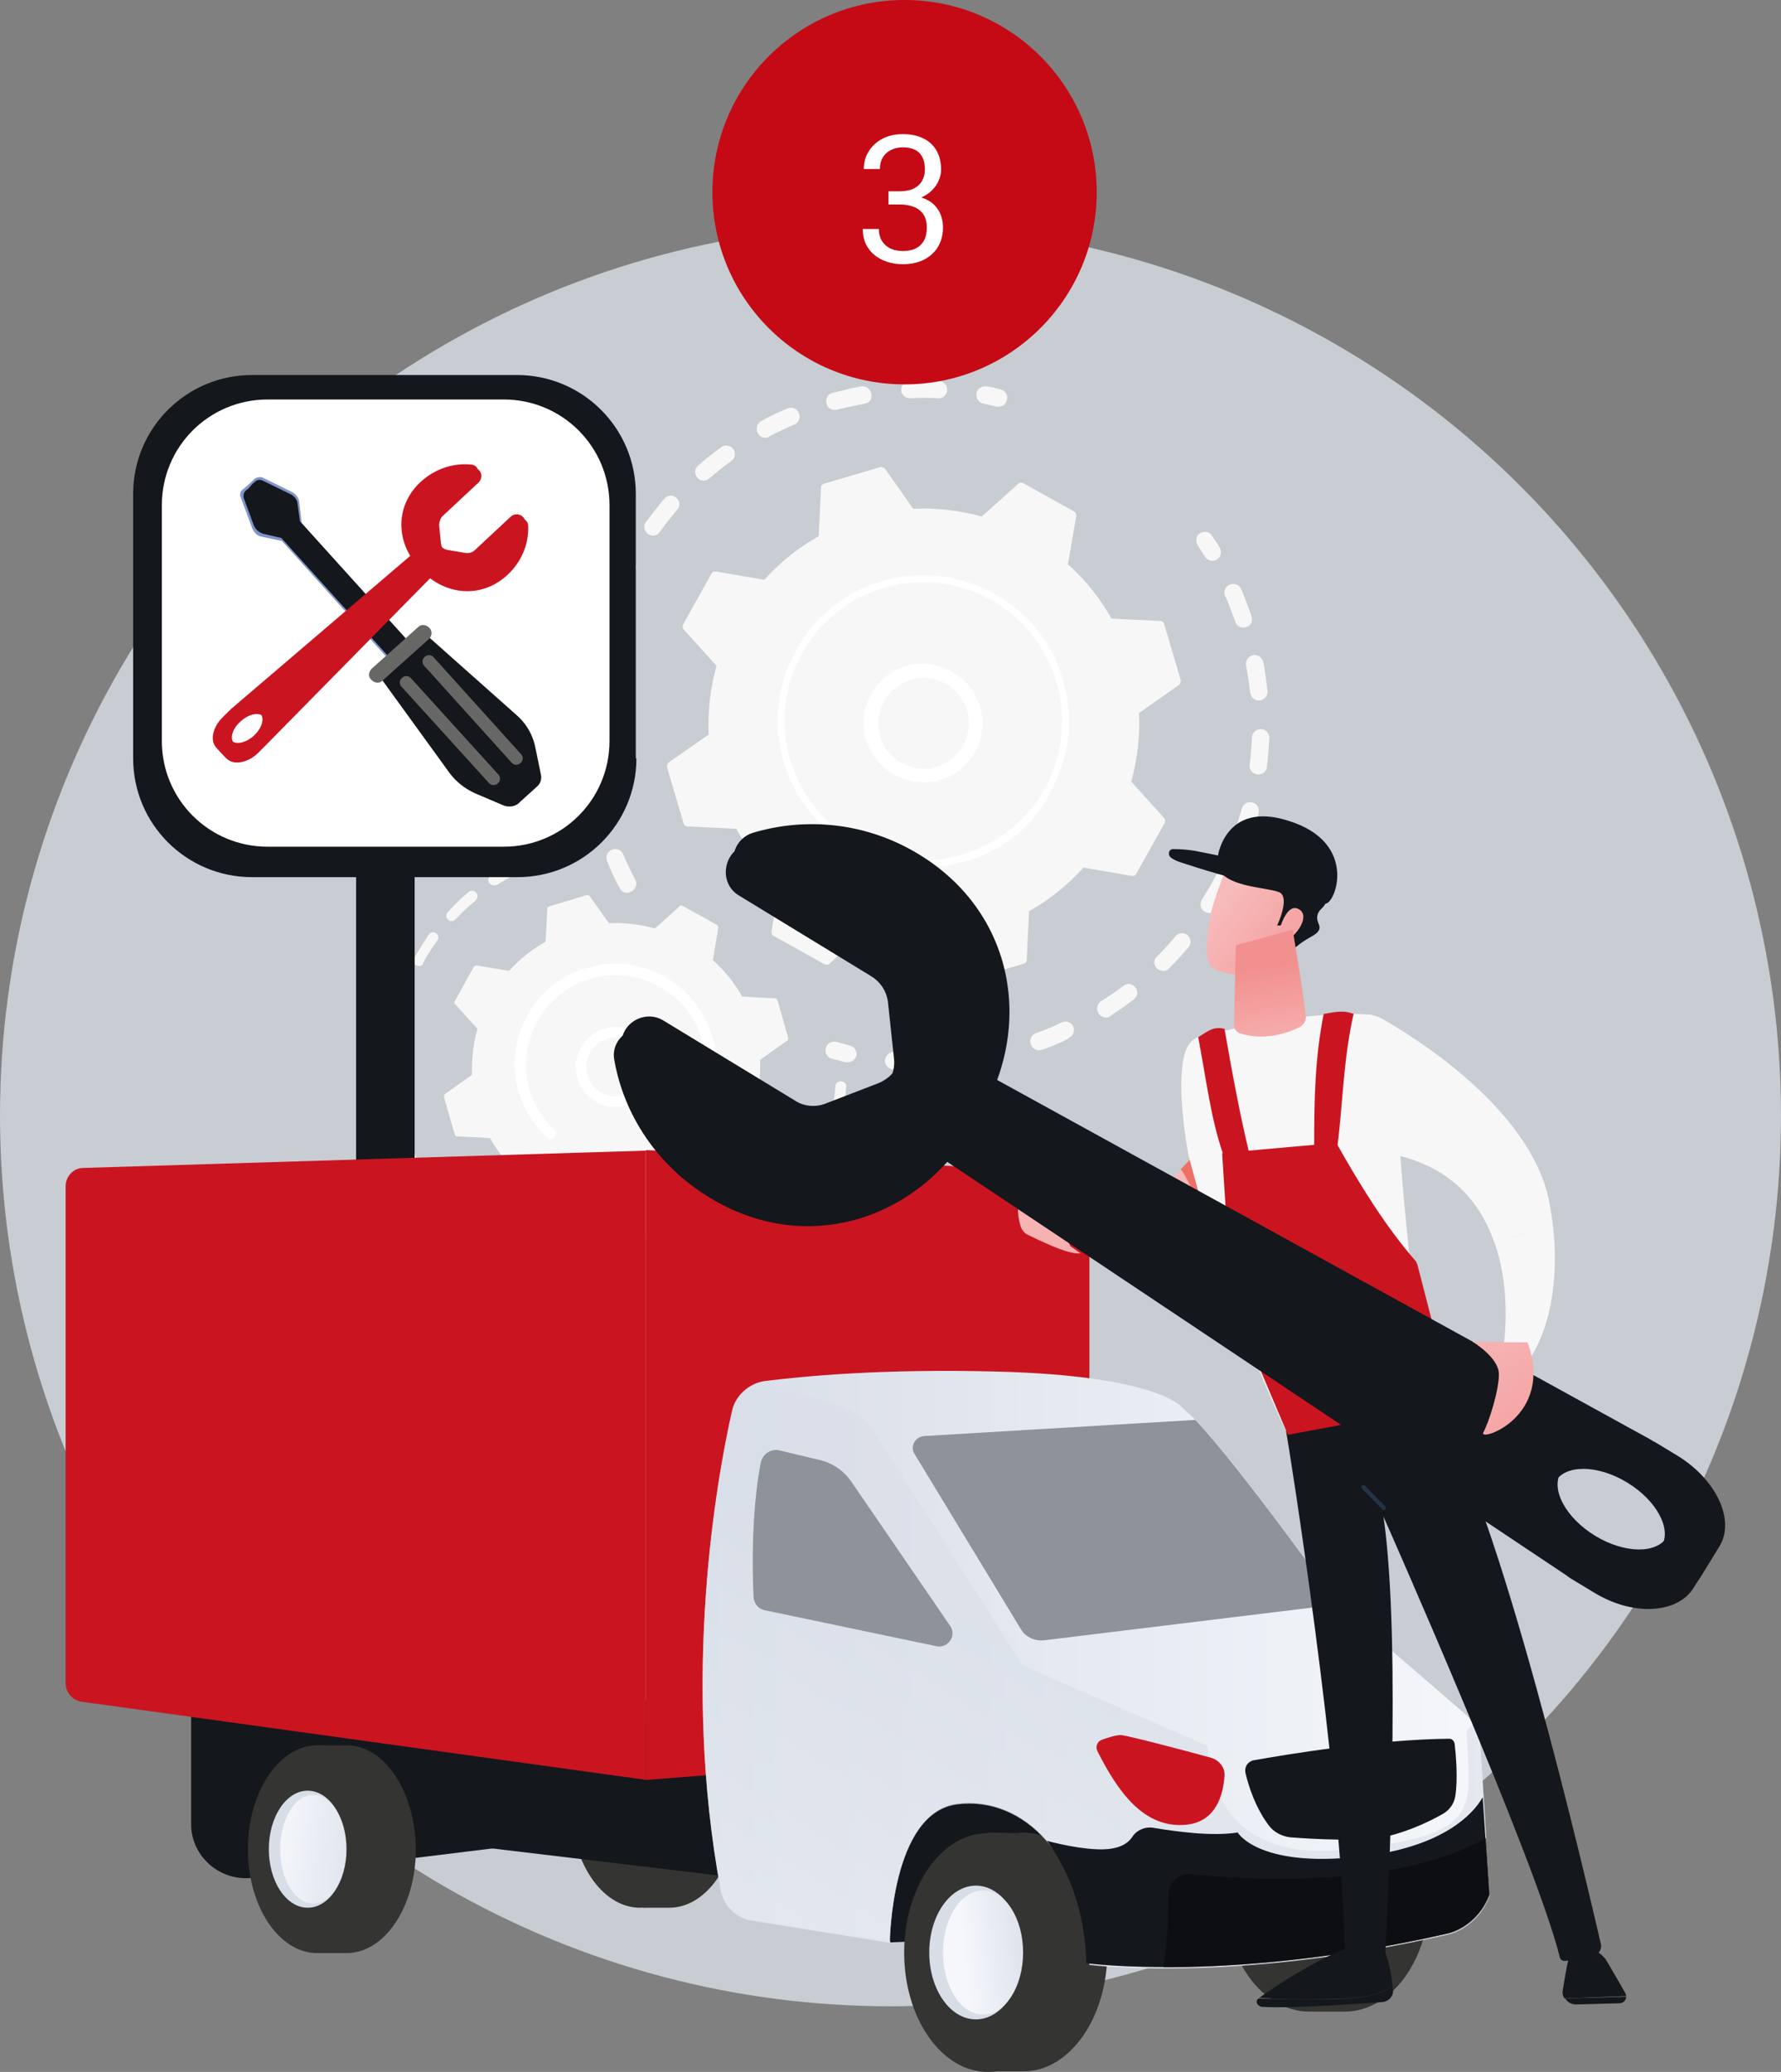 <svg width="190" height="221" viewBox="0 0 190 221" fill="none" xmlns="http://www.w3.org/2000/svg">
<rect x="0" y="0" width="190" height="221" fill="#808080" stroke="none"/>
<circle cx="95" cy="119" r="95" fill="#C7CDD2"/>
<g clip-path="url(#clip0_318_4)">
<path d="M67.254 95.153C66.808 95.344 66.297 95.153 66.106 94.708C65.596 93.816 65.15 92.861 64.767 91.842C64.576 91.396 64.767 90.823 65.277 90.632C65.724 90.441 66.297 90.632 66.489 91.141C66.871 92.033 67.318 92.988 67.764 93.816C68.019 94.262 67.828 94.835 67.381 95.09C67.318 95.09 67.254 95.09 67.254 95.153ZM64.257 87.638C64.193 87.638 64.193 87.638 64.13 87.702C63.62 87.829 63.109 87.575 62.982 87.065C62.727 86.046 62.472 85.027 62.281 84.008C62.217 83.499 62.536 83.053 63.046 82.925C63.556 82.862 64.002 83.18 64.13 83.69C64.321 84.645 64.512 85.664 64.767 86.619C64.959 87.001 64.704 87.511 64.257 87.638ZM63.046 79.741C62.982 79.805 62.854 79.805 62.727 79.805C62.217 79.805 61.77 79.423 61.77 78.913C61.707 77.894 61.707 76.811 61.77 75.792C61.77 75.283 62.217 74.901 62.727 74.901C63.237 74.901 63.62 75.347 63.62 75.856C63.556 76.875 63.556 77.83 63.62 78.849C63.62 79.231 63.428 79.614 63.046 79.741ZM63.62 71.716C63.492 71.78 63.301 71.78 63.109 71.78C62.599 71.716 62.281 71.207 62.344 70.697C62.536 69.678 62.791 68.659 63.046 67.64C63.173 67.131 63.683 66.876 64.193 67.004C64.704 67.131 64.959 67.64 64.831 68.15C64.576 69.105 64.321 70.061 64.13 71.079C64.13 71.398 63.938 71.653 63.62 71.716ZM65.979 64.074C65.787 64.138 65.532 64.138 65.277 64.074C64.831 63.883 64.576 63.31 64.767 62.864C65.15 61.908 65.66 60.953 66.106 60.062C66.361 59.616 66.935 59.425 67.381 59.679C67.828 59.934 68.019 60.507 67.764 60.953C67.318 61.845 66.871 62.736 66.489 63.628C66.361 63.819 66.17 63.947 65.979 64.074ZM69.996 57.068C69.741 57.196 69.358 57.132 69.103 56.941C68.72 56.622 68.593 56.049 68.912 55.667C69.549 54.839 70.187 54.011 70.888 53.183C71.207 52.801 71.781 52.737 72.163 53.12C72.546 53.438 72.61 54.011 72.227 54.393C71.59 55.158 70.952 55.922 70.378 56.75C70.251 56.941 70.123 57.005 69.996 57.068ZM100.473 42.42C100.346 42.484 100.218 42.484 100.091 42.484C99.07 42.42 98.114 42.42 97.094 42.484C96.584 42.484 96.138 42.102 96.138 41.592C96.138 41.083 96.52 40.637 97.03 40.637C98.05 40.573 99.134 40.573 100.154 40.637C100.665 40.637 101.047 41.083 101.047 41.592C101.047 41.974 100.792 42.293 100.473 42.42ZM75.415 51.209C75.033 51.336 74.65 51.273 74.395 50.954C74.076 50.572 74.076 49.999 74.459 49.681C75.224 48.98 76.053 48.343 76.945 47.706C77.328 47.388 77.966 47.515 78.221 47.897C78.54 48.279 78.412 48.916 78.029 49.171C77.201 49.744 76.436 50.381 75.67 51.018C75.607 51.082 75.479 51.145 75.415 51.209ZM92.439 42.993C92.376 42.993 92.312 43.057 92.248 43.057C91.292 43.248 90.272 43.439 89.315 43.694C88.805 43.821 88.295 43.566 88.168 43.057C88.04 42.547 88.295 42.038 88.805 41.911C89.825 41.656 90.845 41.401 91.866 41.21C92.376 41.146 92.822 41.465 92.95 41.974C93.077 42.42 92.886 42.866 92.439 42.993ZM81.983 46.623C81.536 46.815 81.026 46.623 80.835 46.178C80.58 45.732 80.771 45.159 81.218 44.904C82.11 44.394 83.067 43.949 84.023 43.566C84.469 43.375 85.043 43.566 85.234 44.076C85.426 44.522 85.234 45.095 84.724 45.286C83.832 45.668 82.875 46.114 82.046 46.56C82.046 46.623 82.046 46.623 81.983 46.623Z" fill="#F8F7F7"/>
<path d="M106.913 43.312C106.722 43.375 106.53 43.375 106.339 43.375C105.893 43.248 105.383 43.184 104.936 43.057C104.426 42.993 104.107 42.484 104.171 41.974C104.235 41.465 104.745 41.146 105.255 41.21C105.765 41.274 106.275 41.401 106.722 41.528C107.232 41.656 107.55 42.165 107.423 42.611C107.359 42.929 107.168 43.184 106.913 43.312Z" fill="#F8F7F7"/>
<path d="M129.676 59.743C129.293 59.934 128.783 59.743 128.528 59.361C128.273 58.979 128.018 58.533 127.763 58.151C127.508 57.705 127.572 57.132 128.018 56.877C128.464 56.623 129.038 56.686 129.293 57.132C129.548 57.578 129.867 57.96 130.122 58.406C130.377 58.852 130.25 59.425 129.803 59.679C129.803 59.679 129.74 59.743 129.676 59.743Z" fill="#F8F7F7"/>
<path d="M112.397 111.521C112.014 111.649 111.632 111.84 111.185 111.967C110.675 112.158 110.165 111.903 109.974 111.394C109.782 110.884 110.038 110.375 110.548 110.184C111.504 109.865 112.397 109.483 113.289 109.037C113.736 108.846 114.309 109.037 114.501 109.483C114.692 109.929 114.501 110.502 114.054 110.693C113.544 111.075 112.971 111.266 112.397 111.521ZM106.531 113.304C106.467 113.304 106.403 113.368 106.403 113.368C105.383 113.559 104.363 113.75 103.343 113.878C102.833 113.941 102.386 113.559 102.322 113.113C102.259 112.604 102.641 112.158 103.088 112.094C104.044 111.967 105 111.776 105.957 111.585C106.467 111.458 106.977 111.776 107.041 112.285C107.168 112.731 106.977 113.177 106.531 113.304ZM118.326 108.464C117.944 108.655 117.434 108.464 117.179 108.082C116.924 107.636 117.051 107.063 117.434 106.808C118.263 106.299 119.092 105.726 119.857 105.152C120.239 104.834 120.813 104.898 121.132 105.344C121.451 105.726 121.387 106.299 120.941 106.617C120.112 107.254 119.283 107.827 118.39 108.401C118.454 108.401 118.39 108.464 118.326 108.464ZM98.688 114.132C98.561 114.196 98.433 114.196 98.305 114.196C97.285 114.196 96.265 114.132 95.245 114.069C94.735 114.005 94.352 113.559 94.416 113.05C94.48 112.54 94.926 112.158 95.436 112.222C96.393 112.285 97.413 112.349 98.369 112.349C98.879 112.349 99.262 112.795 99.262 113.304C99.262 113.687 99.007 114.005 98.688 114.132ZM124.447 103.497C124.129 103.624 123.746 103.56 123.427 103.306C123.045 102.923 123.045 102.35 123.427 102.032C124.129 101.331 124.766 100.631 125.404 99.866C125.723 99.484 126.297 99.421 126.679 99.739C127.062 100.057 127.125 100.631 126.807 101.013C126.169 101.777 125.468 102.541 124.702 103.306C124.702 103.369 124.575 103.433 124.447 103.497ZM129.357 97.319C129.102 97.446 128.783 97.383 128.528 97.255C128.082 97 127.954 96.427 128.209 95.981C128.719 95.153 129.229 94.326 129.676 93.434C129.931 92.988 130.441 92.797 130.887 93.052C131.334 93.307 131.525 93.816 131.27 94.262C130.824 95.153 130.313 96.045 129.74 96.937C129.676 97.128 129.548 97.255 129.357 97.319ZM132.8 90.186C132.609 90.25 132.354 90.25 132.162 90.186C131.652 89.995 131.461 89.485 131.589 89.04C131.907 88.148 132.226 87.193 132.481 86.237C132.609 85.728 133.119 85.473 133.629 85.6C134.139 85.728 134.394 86.237 134.267 86.747C134.012 87.766 133.693 88.721 133.374 89.676C133.246 89.931 133.055 90.122 132.8 90.186ZM134.585 82.543C134.458 82.607 134.267 82.607 134.139 82.607C133.629 82.543 133.246 82.098 133.31 81.588C133.438 80.633 133.501 79.614 133.565 78.658C133.565 78.149 134.012 77.767 134.522 77.767C135.032 77.767 135.414 78.213 135.414 78.722C135.351 79.741 135.287 80.76 135.159 81.779C135.159 82.098 134.904 82.416 134.585 82.543ZM134.649 74.646C134.585 74.646 134.458 74.71 134.394 74.71C133.884 74.773 133.438 74.391 133.374 73.882C133.246 72.927 133.119 71.907 132.928 70.952C132.864 70.443 133.183 69.997 133.693 69.87C134.203 69.806 134.649 70.124 134.777 70.634C134.968 71.653 135.095 72.672 135.223 73.691C135.287 74.073 135.032 74.455 134.649 74.646ZM132.991 66.876C132.991 66.94 132.928 66.94 132.991 66.876C132.481 67.067 131.907 66.812 131.78 66.303C131.525 65.603 131.27 64.966 131.015 64.265C130.887 64.01 130.824 63.755 130.696 63.565C130.505 63.119 130.696 62.545 131.206 62.354C131.652 62.163 132.226 62.354 132.418 62.864C132.545 63.119 132.609 63.373 132.736 63.628C132.991 64.329 133.31 65.029 133.501 65.73C133.693 66.239 133.438 66.749 132.991 66.876Z" fill="#F8F7F7"/>
<path d="M90.782 113.241C90.591 113.305 90.399 113.305 90.208 113.305C89.698 113.177 89.251 113.05 88.741 112.922C88.231 112.795 87.976 112.286 88.104 111.776C88.231 111.267 88.741 111.012 89.251 111.139C89.698 111.267 90.208 111.394 90.654 111.521C91.164 111.649 91.483 112.158 91.356 112.604C91.292 112.859 91.101 113.113 90.782 113.241Z" fill="#F8F7F7"/>
<path d="M87.976 102.86C88.168 102.923 88.359 102.923 88.487 102.796L92.376 99.293C94.735 99.93 97.222 100.248 99.708 100.121L102.705 104.388C102.833 104.515 103.024 104.579 103.151 104.579L109.209 102.796C109.4 102.732 109.528 102.605 109.528 102.414L109.783 97.191C111.95 95.981 113.927 94.389 115.585 92.542L120.749 93.434C120.941 93.434 121.132 93.37 121.196 93.243L124.256 87.766C124.32 87.575 124.32 87.383 124.193 87.256L120.686 83.371C121.323 81.015 121.642 78.531 121.515 76.047L125.787 73.054C125.914 72.926 125.978 72.735 125.978 72.608L124.193 66.558C124.129 66.367 124.001 66.239 123.81 66.239L118.582 65.984C117.37 63.819 115.776 61.845 113.927 60.189L114.82 55.03C114.82 54.839 114.756 54.648 114.628 54.584L109.145 51.527C108.954 51.464 108.762 51.464 108.635 51.591L104.745 55.094C102.386 54.457 99.9 54.139 97.413 54.266L94.416 49.999C94.289 49.871 94.097 49.808 93.97 49.808L87.913 51.591C87.721 51.655 87.594 51.782 87.594 51.973L87.339 57.196C85.171 58.406 83.194 59.998 81.537 61.845L76.372 60.953C76.181 60.953 75.989 61.017 75.926 61.144L72.865 66.621C72.801 66.812 72.801 67.004 72.929 67.131L76.436 71.016C75.798 73.372 75.479 75.856 75.607 78.34L71.335 81.333C71.207 81.461 71.144 81.652 71.144 81.779L72.929 87.829C72.993 88.02 73.12 88.148 73.311 88.148L78.54 88.403C79.751 90.568 81.345 92.542 83.194 94.198L82.302 99.357C82.302 99.548 82.365 99.739 82.493 99.803L87.976 102.86Z" fill="#F8F7F7"/>
<path d="M100.856 82.989C97.987 84.135 94.671 83.053 93.013 80.314C91.228 77.321 92.248 73.436 95.245 71.653C96.711 70.825 98.433 70.57 100.027 71.016C101.685 71.462 103.024 72.481 103.916 73.945C105.702 76.939 104.681 80.824 101.685 82.607C101.43 82.734 101.175 82.925 100.856 82.989ZM96.711 72.672C96.52 72.736 96.265 72.863 96.074 72.99C93.778 74.328 93.013 77.321 94.352 79.614C95.691 81.906 98.688 82.671 100.983 81.333C103.279 79.996 104.044 77.002 102.705 74.71C102.067 73.563 100.983 72.799 99.772 72.481C98.752 72.226 97.668 72.29 96.711 72.672Z" fill="white"/>
<path d="M104.426 91.396C103.916 91.587 103.406 91.778 102.896 91.906C102.705 91.969 102.577 91.969 102.386 92.033C101.557 92.224 100.728 92.351 99.963 92.479C99.963 92.479 99.963 92.479 99.9 92.479C99.836 92.479 99.836 92.479 99.772 92.479C99.708 92.479 99.644 92.479 99.581 92.479C99.389 92.479 99.262 92.415 99.198 92.224C99.198 92.16 99.198 92.16 99.198 92.097C99.198 91.906 99.326 91.714 99.517 91.714C100.537 91.651 101.621 91.46 102.641 91.141C107.678 89.676 111.376 85.791 112.715 81.079C113.481 78.467 113.544 75.601 112.715 72.799C112.588 72.29 112.397 71.844 112.205 71.334C110.93 68.214 108.635 65.603 105.638 63.947C102.195 62.036 98.178 61.59 94.352 62.673C86.51 64.966 81.983 73.181 84.278 81.015C84.406 81.524 84.597 81.97 84.788 82.416C85.617 84.454 86.829 86.237 88.422 87.702C88.486 87.766 88.486 87.766 88.486 87.829C88.55 87.957 88.486 88.084 88.422 88.212C88.295 88.339 88.04 88.339 87.912 88.212C86.255 86.683 84.916 84.772 84.087 82.671C83.895 82.161 83.704 81.716 83.577 81.206C81.218 72.99 85.936 64.329 94.161 61.972C98.178 60.826 102.322 61.272 106.02 63.31C109.209 65.029 111.631 67.768 112.907 71.08C113.098 71.589 113.289 72.099 113.417 72.608C114.564 76.62 114.118 80.76 112.078 84.454C110.42 87.702 107.742 90.122 104.426 91.396Z" fill="white"/>
<path d="M47.169 129.417C46.914 129.481 46.659 129.417 46.532 129.226C46.213 128.844 45.958 128.462 45.639 128.08C45.448 127.825 45.511 127.443 45.767 127.316C46.022 127.125 46.404 127.188 46.532 127.443C46.787 127.825 47.106 128.207 47.361 128.526C47.552 128.78 47.488 129.099 47.297 129.354C47.233 129.354 47.169 129.354 47.169 129.417Z" fill="#F8F7F7"/>
<path d="M44.746 125.724C44.491 125.851 44.172 125.724 44.045 125.469C43.663 124.705 43.28 123.94 42.961 123.176C42.897 122.985 42.834 122.858 42.77 122.667C42.642 122.348 42.834 122.03 43.089 121.902C43.407 121.775 43.726 121.966 43.854 122.221C43.917 122.348 43.981 122.539 44.045 122.667C44.364 123.431 44.683 124.131 45.065 124.832C45.193 125.214 45.065 125.532 44.746 125.724C44.81 125.724 44.746 125.724 44.746 125.724ZM42.642 120.183H42.578C42.26 120.246 41.941 120.055 41.877 119.737C41.622 118.782 41.431 117.763 41.367 116.744C41.303 116.425 41.558 116.17 41.877 116.107C42.196 116.043 42.451 116.298 42.515 116.616C42.642 117.572 42.77 118.527 43.025 119.482C43.089 119.801 42.897 120.119 42.642 120.183ZM41.941 114.323C41.877 114.323 41.813 114.387 41.75 114.387C41.431 114.387 41.176 114.132 41.176 113.814C41.176 112.795 41.239 111.776 41.367 110.821C41.431 110.502 41.686 110.311 42.005 110.311C42.324 110.375 42.515 110.63 42.515 110.948C42.387 111.903 42.324 112.859 42.324 113.814C42.324 114.069 42.196 114.26 41.941 114.323ZM42.77 108.464C42.642 108.528 42.515 108.528 42.387 108.464C42.068 108.401 41.877 108.082 42.005 107.764C42.26 106.808 42.578 105.789 42.961 104.898C43.089 104.579 43.407 104.452 43.726 104.579C44.045 104.707 44.172 105.025 44.045 105.344C43.663 106.235 43.407 107.127 43.152 108.082C43.025 108.273 42.897 108.401 42.77 108.464ZM44.938 102.987C44.81 103.051 44.619 103.051 44.428 102.987C44.172 102.86 44.045 102.478 44.172 102.223C44.683 101.331 45.193 100.503 45.767 99.675C45.958 99.421 46.277 99.357 46.532 99.548C46.787 99.739 46.85 100.057 46.659 100.312C46.085 101.076 45.575 101.904 45.129 102.732C45.129 102.86 45.065 102.923 44.938 102.987ZM48.381 98.21C48.19 98.274 47.934 98.274 47.807 98.083C47.552 97.892 47.552 97.51 47.807 97.255C48.508 96.491 49.21 95.79 49.975 95.153C50.23 94.962 50.549 94.962 50.804 95.217C50.995 95.472 50.995 95.79 50.74 96.045C49.975 96.682 49.273 97.319 48.636 98.019C48.508 98.147 48.444 98.147 48.381 98.21ZM52.908 94.389C52.653 94.517 52.398 94.389 52.206 94.198C52.015 93.943 52.079 93.561 52.398 93.434C53.227 92.861 54.119 92.415 55.012 91.969C55.267 91.842 55.65 91.969 55.777 92.224C55.904 92.479 55.777 92.861 55.522 92.988C54.629 93.434 53.8 93.88 53.035 94.389C52.971 94.389 52.908 94.389 52.908 94.389ZM61.069 91.014C61.069 91.014 61.005 91.014 60.942 91.014C60.113 91.205 59.284 91.396 58.519 91.651C58.391 91.714 58.264 91.714 58.136 91.778C57.817 91.905 57.498 91.714 57.435 91.396C57.307 91.078 57.498 90.759 57.817 90.695C57.945 90.632 58.072 90.632 58.2 90.568C59.029 90.313 59.922 90.058 60.75 89.867C61.069 89.804 61.388 89.995 61.452 90.313C61.452 90.632 61.324 90.95 61.069 91.014Z" fill="#F8F7F7"/>
<path d="M75.288 136.614C74.969 136.741 74.65 136.614 74.523 136.296C74.395 135.977 74.523 135.659 74.841 135.531C75.734 135.149 76.563 134.767 77.392 134.258C77.647 134.13 78.029 134.194 78.157 134.449C78.284 134.703 78.221 135.085 77.966 135.213C77.137 135.786 76.244 136.232 75.288 136.614ZM72.546 137.569C72.546 137.633 72.482 137.633 72.546 137.569C71.526 137.888 70.57 138.079 69.549 138.206C69.231 138.27 68.975 138.015 68.912 137.76C68.848 137.442 69.103 137.187 69.358 137.123C70.314 136.996 71.207 136.741 72.163 136.487C72.482 136.423 72.801 136.55 72.865 136.869C72.992 137.187 72.801 137.506 72.546 137.569ZM80.325 133.748C80.07 133.812 79.815 133.748 79.624 133.557C79.432 133.302 79.496 132.92 79.751 132.793C80.516 132.22 81.218 131.583 81.919 130.946C82.174 130.755 82.493 130.755 82.748 130.946C82.939 131.201 82.939 131.519 82.748 131.774C82.046 132.474 81.281 133.111 80.452 133.684C80.452 133.748 80.389 133.748 80.325 133.748ZM66.808 138.525C66.744 138.525 66.68 138.588 66.616 138.588C65.596 138.652 64.64 138.588 63.62 138.525C63.301 138.525 63.046 138.206 63.109 137.888C63.109 137.569 63.428 137.315 63.747 137.378C64.704 137.442 65.66 137.506 66.616 137.442C66.935 137.442 67.19 137.697 67.19 138.015C67.19 138.206 66.999 138.397 66.808 138.525ZM84.533 129.736C84.342 129.799 84.15 129.799 83.959 129.672C83.704 129.481 83.704 129.099 83.895 128.844C84.469 128.144 85.043 127.316 85.553 126.551C85.745 126.297 86.063 126.233 86.318 126.36C86.573 126.551 86.637 126.87 86.51 127.125C86 127.952 85.362 128.78 84.788 129.545C84.724 129.672 84.661 129.736 84.533 129.736ZM87.657 124.832C87.53 124.895 87.339 124.895 87.211 124.832C86.956 124.704 86.829 124.386 86.956 124.068C87.339 123.24 87.721 122.348 88.04 121.456C88.167 121.138 88.486 121.011 88.741 121.074C89.06 121.202 89.188 121.52 89.124 121.775C88.805 122.73 88.422 123.622 87.976 124.513C87.912 124.704 87.785 124.832 87.657 124.832ZM89.506 119.355C89.379 119.418 89.315 119.418 89.188 119.355C88.869 119.291 88.677 118.973 88.741 118.654C88.933 117.699 89.06 116.807 89.124 115.852C89.124 115.533 89.443 115.279 89.761 115.342C90.08 115.342 90.335 115.661 90.272 115.979C90.208 116.935 90.016 117.954 89.825 118.909C89.825 119.1 89.698 119.291 89.506 119.355Z" fill="#F8F7F7"/>
<path d="M61.005 137.952C60.878 138.015 60.814 138.015 60.687 137.952C60.24 137.824 59.73 137.76 59.284 137.633C58.965 137.569 58.774 137.251 58.901 136.933C58.965 136.614 59.284 136.423 59.603 136.55C60.049 136.678 60.495 136.805 60.942 136.869C61.26 136.933 61.452 137.251 61.388 137.569C61.26 137.76 61.133 137.888 61.005 137.952Z" fill="#F8F7F7"/>
<path d="M58.646 131.01C58.773 131.073 58.901 131.073 58.965 130.946L61.579 128.589C63.173 129.035 64.831 129.226 66.489 129.163L68.529 132.029C68.593 132.156 68.72 132.156 68.848 132.156L72.865 131.01C72.992 130.946 73.056 130.882 73.056 130.755L73.247 127.252C74.714 126.424 75.989 125.405 77.137 124.131L80.58 124.705C80.707 124.705 80.835 124.641 80.898 124.577L82.939 120.883C83.003 120.756 83.003 120.629 82.875 120.565L80.516 117.954C80.962 116.361 81.154 114.706 81.09 113.05L83.959 111.012C84.087 110.948 84.087 110.821 84.087 110.693L82.939 106.681C82.875 106.554 82.811 106.49 82.684 106.49L79.177 106.299C78.348 104.834 77.328 103.56 76.053 102.414L76.627 98.975C76.627 98.847 76.563 98.72 76.499 98.656L72.801 96.618C72.673 96.555 72.546 96.555 72.482 96.682L69.868 99.038C68.274 98.593 66.616 98.402 64.958 98.465L62.918 95.599C62.854 95.472 62.727 95.472 62.599 95.472L58.582 96.682C58.455 96.746 58.391 96.809 58.391 96.937L58.2 100.44C56.733 101.267 55.458 102.286 54.31 103.56L50.867 102.987C50.74 102.987 50.612 103.051 50.548 103.114L48.508 106.808C48.444 106.936 48.444 107.063 48.572 107.127L50.931 109.738C50.485 111.33 50.293 112.986 50.357 114.642L47.488 116.68C47.36 116.744 47.36 116.871 47.36 116.998L48.508 121.011C48.572 121.138 48.636 121.202 48.763 121.202L52.27 121.393C53.099 122.858 54.119 124.131 55.394 125.278L54.82 128.717C54.82 128.844 54.884 128.972 54.948 129.035L58.646 131.01Z" fill="#F8F7F7"/>
<path d="M67.318 117.763C66.489 118.081 65.533 118.145 64.64 117.954C63.556 117.635 62.6 116.935 62.026 115.979C60.814 113.941 61.516 111.266 63.556 110.12C65.596 108.91 68.274 109.611 69.422 111.649C69.996 112.668 70.187 113.814 69.868 114.897C69.549 115.979 68.848 116.935 67.892 117.508C67.701 117.635 67.509 117.699 67.318 117.763ZM64.576 110.884C64.449 110.948 64.321 111.012 64.13 111.075C62.6 111.967 62.09 113.878 62.982 115.406C63.428 116.107 64.066 116.68 64.895 116.871C65.724 117.062 66.553 116.935 67.318 116.552C68.019 116.107 68.593 115.47 68.784 114.642C68.976 113.814 68.912 112.986 68.466 112.222C67.637 110.821 65.979 110.311 64.576 110.884Z" fill="white"/>
<path d="M69.804 123.622C69.486 123.749 69.103 123.877 68.784 124.004C68.083 124.195 67.382 124.322 66.616 124.386C66.553 124.386 66.553 124.386 66.489 124.386C66.234 124.386 66.043 124.259 65.915 124.004C65.915 123.94 65.851 123.877 65.851 123.813C65.851 123.494 66.043 123.24 66.361 123.176C67.063 123.112 67.7 122.985 68.402 122.794C68.465 122.794 68.465 122.794 68.529 122.73C70.059 122.284 71.462 121.456 72.546 120.31C73.12 119.673 73.694 119.036 74.076 118.272V118.208C75.288 115.979 75.607 113.368 74.905 110.948C74.841 110.63 74.714 110.311 74.586 109.993C73.758 107.955 72.291 106.299 70.314 105.216C68.083 104.006 65.469 103.688 63.046 104.388C60.559 105.089 58.583 106.745 57.307 108.974C56.096 111.203 55.777 113.814 56.478 116.234C56.542 116.552 56.67 116.871 56.797 117.126C57.307 118.399 58.136 119.609 59.156 120.565C59.22 120.628 59.284 120.692 59.284 120.756C59.348 120.947 59.348 121.202 59.156 121.329C58.965 121.584 58.583 121.584 58.327 121.329C57.18 120.246 56.287 118.973 55.713 117.508C55.586 117.189 55.458 116.807 55.331 116.489C54.502 113.75 54.884 110.821 56.223 108.337C57.626 105.853 59.858 104.006 62.663 103.242C65.405 102.414 68.338 102.732 70.825 104.133C72.992 105.343 74.65 107.19 75.607 109.483C75.734 109.802 75.862 110.184 75.989 110.502C77.647 116.043 74.841 121.648 69.804 123.622Z" fill="white"/>
<path d="M44.236 54.33H37.988V196.417H44.236V54.33Z" fill="#14171B"/>
<path d="M67.892 80.887C67.892 87.893 62.217 93.561 55.203 93.561H26.893C19.88 93.561 14.205 87.893 14.205 80.887V52.674C14.205 45.668 19.88 40 26.893 40H55.139C62.153 40 67.828 45.668 67.828 52.674V80.887H67.892Z" fill="#14171B"/>
<path d="M65.022 79.04C65.022 85.282 59.985 90.313 53.737 90.313H28.551C22.303 90.313 17.266 85.282 17.266 79.04V53.884C17.266 47.642 22.303 42.611 28.551 42.611H53.737C59.985 42.611 65.022 47.642 65.022 53.884V79.04Z" fill="white"/>
<path d="M31.165 52.483L28.041 50.954C27.786 50.827 27.404 50.891 27.148 51.082L26.83 51.4L26.256 51.91L25.873 52.228C25.618 52.419 25.554 52.801 25.682 53.056L26.893 56.304C27.085 56.813 27.467 57.196 27.977 57.259L30.081 57.705L43.854 72.99L44.619 72.29L45.193 71.78L45.958 71.079L32.185 55.794L31.93 53.629C31.93 53.183 31.612 52.737 31.165 52.483Z" fill="#8093CA"/>
<path d="M30.91 52.674L28.041 51.273C27.786 51.145 27.467 51.145 27.276 51.336L26.957 51.591L26.511 52.1L26.192 52.355C26 52.546 25.937 52.865 26 53.12L27.084 56.049C27.276 56.495 27.658 56.813 28.105 56.941L30.017 57.387L42.451 71.143L43.152 70.506L43.662 70.06L44.427 69.36L31.994 55.603L31.739 53.693C31.675 53.247 31.356 52.865 30.91 52.674Z" fill="#14171B"/>
<path d="M55.139 76.302L45.32 67.577L40.411 72.035L47.934 82.416C48.636 83.371 49.592 84.135 50.74 84.645L53.737 85.919C54.247 86.11 54.884 86.046 55.267 85.728L57.307 83.881C57.69 83.562 57.817 82.989 57.69 82.543L57.18 80.059C56.925 78.531 56.223 77.257 55.139 76.302Z" fill="#14171B"/>
<path d="M45.83 67.004C46.149 67.322 46.085 67.831 45.767 68.15L40.793 72.608C40.474 72.926 39.964 72.863 39.645 72.544L39.582 72.481C39.263 72.162 39.327 71.653 39.645 71.334L44.619 66.876C44.938 66.558 45.448 66.621 45.767 66.94L45.83 67.004Z" fill="#676766"/>
<path d="M53.163 82.607C53.418 82.862 53.418 83.307 53.099 83.562C52.844 83.817 52.398 83.817 52.142 83.499L42.833 73.245C42.578 72.99 42.578 72.544 42.897 72.29C43.152 72.035 43.599 72.035 43.854 72.353L53.163 82.607Z" fill="#676766"/>
<path d="M55.586 80.442C55.84 80.696 55.84 81.142 55.522 81.397C55.267 81.652 54.82 81.652 54.565 81.333L45.256 71.016C45.001 70.761 45.001 70.315 45.32 70.061C45.575 69.806 46.021 69.806 46.276 70.124L55.586 80.442Z" fill="#676766"/>
<path d="M24.47 75.792L23.833 76.429C22.685 77.512 22.366 78.977 23.068 79.741L23.896 80.633C24.598 81.397 26.128 81.142 27.212 80.123L27.85 79.486C27.913 79.423 27.913 79.423 27.977 79.359L46.723 60.316L44.874 58.342L24.598 75.665C24.598 75.729 24.534 75.729 24.47 75.792ZM25.363 76.62C26.192 75.856 27.276 75.601 27.786 76.111C28.232 76.62 27.977 77.639 27.084 78.467C26.256 79.232 25.172 79.486 24.662 78.977C24.215 78.467 24.534 77.448 25.363 76.62Z" fill="#CA1521"/>
<path d="M50.74 51.082L46.914 54.648C46.659 54.903 46.532 55.285 46.532 55.667L46.723 57.578C46.787 58.151 47.169 58.533 47.743 58.66L49.656 58.979C50.039 59.043 50.421 58.915 50.676 58.66L54.502 55.094C55.076 54.584 56.032 54.967 56.032 55.731C56.096 57.642 55.331 59.552 53.8 60.953C51.059 63.501 47.169 63.119 44.683 60.507C42.196 57.833 42.132 53.948 44.874 51.4C46.404 49.999 48.381 49.362 50.23 49.553C50.995 49.553 51.314 50.508 50.74 51.082Z" fill="#CA1521"/>
<path d="M51.059 51.464L47.233 55.03C46.978 55.285 46.851 55.667 46.851 56.049L47.042 57.96C47.106 58.533 47.488 58.915 48.062 59.043L49.975 59.361C50.357 59.425 50.74 59.297 50.995 59.043L54.821 55.476C55.395 54.967 56.351 55.349 56.351 56.113C56.415 58.024 55.65 59.934 54.119 61.335C51.378 63.883 47.488 63.501 45.002 60.889C42.515 58.278 42.451 54.33 45.193 51.782C46.723 50.381 48.7 49.744 50.549 49.935C51.314 49.935 51.633 50.891 51.059 51.464Z" fill="#CA1521"/>
<path d="M24.725 76.047L24.088 76.684C22.94 77.767 22.621 79.232 23.323 79.996L24.151 80.888C24.853 81.652 26.383 81.397 27.467 80.378L28.105 79.741C28.168 79.677 28.168 79.677 28.232 79.614L46.978 60.571L45.256 58.597L24.853 75.92C24.853 75.984 24.789 76.047 24.725 76.047ZM25.682 76.939C26.511 76.175 27.594 75.92 28.105 76.429C28.551 76.939 28.296 77.958 27.403 78.786C26.574 79.55 25.49 79.805 24.98 79.295C24.47 78.786 24.789 77.703 25.682 76.939Z" fill="#CA1521"/>
<path d="M94.99 207.18L120.112 206.161L113.162 189.857L96.967 190.812L92.631 197.882L94.99 207.18Z" fill="#14171B"/>
<path d="M71.399 181.323C71.207 181.323 71.08 181.323 70.889 181.323H68.274V182.342C65.724 184.125 64.002 187.946 64.002 192.404C64.002 197.054 65.915 201.002 68.593 202.658V203.486H71.399C75.479 203.486 78.795 198.518 78.795 192.404C78.795 186.29 75.479 181.323 71.399 181.323Z" fill="#343433"/>
<path d="M68.274 203.486C72.359 203.486 75.67 198.525 75.67 192.404C75.67 186.284 72.359 181.323 68.274 181.323C64.189 181.323 60.878 186.284 60.878 192.404C60.878 198.525 64.189 203.486 68.274 203.486Z" fill="#343433"/>
<path d="M143.512 189.729C143.321 189.729 143.129 189.729 142.874 189.729H139.686V190.876C136.562 192.85 134.458 197.181 134.458 202.149C134.458 207.371 136.753 211.829 140.069 213.676V214.568H143.448C148.422 214.568 152.502 209.027 152.502 202.149C152.502 195.27 148.485 189.729 143.512 189.729Z" fill="#343433"/>
<path d="M139.686 214.568C144.687 214.568 148.74 209.007 148.74 202.149C148.74 195.29 144.687 189.729 139.686 189.729C134.686 189.729 130.632 195.29 130.632 202.149C130.632 209.007 134.686 214.568 139.686 214.568Z" fill="#343433"/>
<path d="M109.145 195.461C108.954 195.461 108.762 195.461 108.571 195.525L105.447 195.461V196.608C102.386 198.646 100.282 203.04 100.282 208.199C100.282 213.549 102.578 218.071 105.829 219.981V220.936H109.209C114.118 220.936 118.135 215.205 118.135 208.199C118.008 201.193 114.055 195.461 109.145 195.461Z" fill="#343433"/>
<path d="M105.383 221C110.313 221 114.31 215.297 114.31 208.263C114.31 201.228 110.313 195.525 105.383 195.525C100.453 195.525 96.457 201.228 96.457 208.263C96.457 215.297 100.453 221 105.383 221Z" fill="#343433"/>
<path d="M104.108 215.396C106.854 215.396 109.081 212.202 109.081 208.263C109.081 204.323 106.854 201.13 104.108 201.13C101.361 201.13 99.134 204.323 99.134 208.263C99.134 212.202 101.361 215.396 104.108 215.396Z" fill="#D8DEE8"/>
<path d="M104.873 214.886C107.232 214.886 109.145 211.921 109.145 208.263C109.145 204.605 107.232 201.639 104.873 201.639C102.514 201.639 100.601 204.605 100.601 208.263C100.601 211.921 102.514 214.886 104.873 214.886Z" fill="url(#paint0_linear_318_4)"/>
<path d="M20.39 181.323V194.57C20.39 198.009 23.45 200.684 26.893 200.302L59.156 196.353V181.323H20.39Z" fill="#14171B"/>
<path d="M34.927 179.476L43.79 193.232C45.065 195.207 47.106 196.48 49.465 196.799L78.795 200.302L81.026 185.462L34.927 179.476Z" fill="#14171B"/>
<path d="M36.968 186.163C36.777 186.163 36.649 186.163 36.458 186.163H33.844V187.182C31.293 188.965 29.572 192.787 29.572 197.245C29.572 201.894 31.485 205.843 34.163 207.498V208.326H36.968C41.049 208.326 44.364 203.359 44.364 197.245C44.3 191.131 41.049 186.163 36.968 186.163Z" fill="#343433"/>
<path d="M33.843 208.326C37.928 208.326 41.24 203.365 41.24 197.245C41.24 191.125 37.928 186.163 33.843 186.163C29.759 186.163 26.447 191.125 26.447 197.245C26.447 203.365 29.759 208.326 33.843 208.326Z" fill="#343433"/>
<path d="M32.823 203.486C35.112 203.486 36.968 200.692 36.968 197.245C36.968 193.798 35.112 191.003 32.823 191.003C30.534 191.003 28.679 193.798 28.679 197.245C28.679 200.692 30.534 203.486 32.823 203.486Z" fill="#D8DEE8"/>
<path d="M33.397 203.04C35.334 203.04 36.904 200.446 36.904 197.245C36.904 194.044 35.334 191.449 33.397 191.449C31.46 191.449 29.89 194.044 29.89 197.245C29.89 200.446 31.46 203.04 33.397 203.04Z" fill="url(#paint1_linear_318_4)"/>
<path d="M68.975 189.857L8.722 181.514C7.765 181.386 7 180.559 7 179.54V126.551C7 125.469 7.829 124.577 8.913 124.577L68.912 122.73V189.857H68.975Z" fill="#CA1521"/>
<path d="M116.222 186.163L68.912 189.857V122.667L113.863 125.023C115.202 125.087 116.222 126.169 116.222 127.507V186.163Z" fill="#CA1521"/>
<path d="M78.093 150.498C76.435 157.822 72.674 178.903 76.882 201.575C77.201 203.295 78.54 204.569 80.261 204.823L94.926 207.18C94.926 207.18 95.053 193.296 102.131 192.404C109.208 191.513 115.776 198.073 116.222 209.536C116.222 209.536 131.525 211.574 154.542 206.288C154.542 206.288 157.603 205.651 158.942 202.149L157.922 186.163C157.858 184.826 157.22 183.615 156.264 182.788L142.683 171.069C142.683 171.069 130.377 153.619 126.233 150.243C126.233 150.243 124.001 146.74 106.275 146.295C94.033 145.976 85.617 146.804 81.536 147.314C79.879 147.568 78.476 148.842 78.093 150.498Z" fill="url(#paint2_linear_318_4)"/>
<path opacity="0.6" d="M157.157 183.87L156.455 184.635C156.774 192.85 158.559 195.78 143.448 197.308C128.4 198.837 128.847 186.227 128.847 186.227L109.081 177.629L92.567 151.644C89.315 149.033 83.577 148.269 79.687 148.142C78.858 148.715 78.284 149.543 78.093 150.562C76.435 157.886 72.674 178.966 76.882 201.639C77.201 203.295 78.54 204.632 80.261 204.887L94.926 207.244C94.926 207.244 95.053 193.36 102.131 192.468C109.208 191.577 115.776 198.136 116.222 209.6C116.222 209.6 131.525 211.638 154.542 206.352C154.542 206.352 157.603 205.715 158.942 202.212L157.922 186.227C157.858 185.335 157.603 184.571 157.157 183.87Z" fill="url(#paint3_linear_318_4)"/>
<path d="M108.89 173.744C109.4 174.636 110.42 175.081 111.44 174.954L142.747 171.133L142.683 171.069C142.683 171.069 132.417 156.612 127.508 151.453L98.624 153.173C97.604 153.237 97.03 154.319 97.604 155.147L108.89 173.744Z" fill="#8D9399"/>
<path d="M155.18 185.972C155.116 185.717 154.925 185.462 154.606 185.462C146.827 185.526 137.008 187.182 133.756 187.755C133.119 187.883 132.736 188.456 132.864 189.093C133.501 191.767 134.522 193.614 135.35 194.697C135.861 195.398 136.689 195.843 137.582 195.971C140.005 196.162 145.488 196.48 148.103 195.843C150.462 195.27 152.693 194.188 153.905 193.487C154.606 193.105 155.116 192.404 155.244 191.64C155.563 189.729 155.308 187.055 155.18 185.972Z" fill="#14171B"/>
<path d="M117.051 186.736C116.86 186.29 117.051 185.781 117.498 185.59C118.199 185.335 119.155 185.017 119.666 185.08C120.367 185.144 126.488 186.736 129.23 187.5C130.059 187.755 130.696 188.519 130.632 189.411C130.505 191.322 129.804 194.315 126.552 194.633C122.025 195.079 119.219 191.067 117.051 186.736Z" fill="#CA1521"/>
<path d="M146.254 197.882C134.394 199.537 132.035 195.461 132.035 195.461C129.23 195.907 125.276 195.334 122.981 194.952C122.152 194.825 121.259 195.207 120.813 195.907C120.431 196.48 119.793 196.99 118.581 197.181C116.669 197.499 113.353 196.799 111.695 196.353C114.054 199.601 115.712 203.741 115.904 209.409C115.904 209.409 131.461 211.511 154.479 206.225C154.479 206.225 157.539 205.588 158.878 202.085L158.177 191.704C157.093 193.614 153.905 196.799 146.254 197.882Z" fill="#14171B"/>
<path opacity="0.6" d="M127.061 199.92C125.722 199.792 124.639 200.811 124.639 202.149C124.702 204.951 124.383 207.881 124.128 209.855C130.823 209.855 141.408 209.218 154.542 206.225C154.542 206.225 157.603 205.588 158.942 202.085L158.559 196.035C149.123 201.448 133.246 200.556 127.061 199.92Z" fill="#07090B"/>
<path d="M83.13 154.701L87.402 155.72C88.805 156.039 90.017 156.867 90.846 158.077L101.366 173.426C102.067 174.445 101.175 175.846 99.9 175.591L81.664 171.77C80.899 171.642 80.389 171.005 80.389 170.241C80.261 167.63 80.134 161.389 81.154 156.039C81.345 155.084 82.238 154.51 83.13 154.701Z" fill="#8D9399"/>
<path d="M131.015 92.16C131.015 92.16 128.975 96.873 128.847 99.293C128.72 101.777 128.21 103.369 131.015 103.815C133.884 104.324 136.244 102.923 137.583 100.44C137.583 100.44 139.623 96.682 139.177 95.09C138.667 93.625 131.015 92.16 131.015 92.16Z" fill="url(#paint4_linear_318_4)"/>
<path d="M136.626 98.72H136.243C136.243 98.72 137.71 95.663 136.435 95.153C135.16 94.644 131.143 94.644 130.059 92.797C128.975 91.014 131.844 89.931 133.247 89.294C133.31 89.231 131.525 89.04 131.589 89.103L131.27 88.912C131.334 89.04 132.29 88.339 132.354 88.148C132.418 88.02 133.502 87.32 133.629 87.447C133.948 88.02 132.545 88.721 135.032 89.167C138.539 89.804 140.898 91.205 140.898 93.689C140.898 93.816 141.089 93.943 141.217 93.816C141.472 93.689 140.452 93.561 141.026 94.071C141.408 94.389 141.663 94.771 141.727 95.281C141.791 95.854 141.344 96.618 140.898 97C140.643 97.255 140.515 97.574 140.515 97.892C140.515 98.274 140.707 98.529 140.77 98.847C140.834 99.293 140.388 99.612 140.069 99.803C139.623 100.057 139.176 100.312 138.73 100.631C138.475 100.822 137.965 101.331 137.646 101.204C137.582 101.204 137.519 101.076 137.519 101.013L137.646 98.847C137.646 98.72 137.582 98.656 137.455 98.656H136.626V98.72Z" fill="#14171B"/>
<path d="M136.499 99.166C136.499 99.166 137.264 96.172 138.603 97.001C139.942 97.828 137.901 100.376 136.817 100.44L136.499 99.166Z" fill="url(#paint5_linear_318_4)"/>
<path d="M141.28 96.364C139.623 95.918 137.965 95.472 136.243 94.962C133.374 94.135 130.505 93.434 127.699 92.542C127.126 92.351 126.488 92.16 125.914 91.969C125.532 91.842 125.085 91.651 124.83 91.396C124.575 91.078 124.703 90.568 125.149 90.568C125.914 90.568 126.743 90.632 127.508 90.759C127.699 90.823 129.931 91.205 129.931 91.269C129.931 91.269 130.76 85.473 137.327 87.511C145.234 89.867 142.301 96.873 141.28 96.364Z" fill="#14171B"/>
<path d="M116.542 130.691L118.901 133.939C122.981 134.194 126.297 133.493 128.911 132.283C128.082 128.526 126.934 126.169 126.042 124.705C121.451 129.354 116.542 130.691 116.542 130.691Z" fill="url(#paint6_linear_318_4)"/>
<path d="M137.901 123.494L132.928 111.967C131.525 117.763 128.847 121.839 125.978 124.705C126.934 126.106 128.018 128.462 128.847 132.283C135.478 129.29 137.901 123.494 137.901 123.494Z" fill="url(#paint7_linear_318_4)"/>
<path d="M143.13 213.166C139.75 213.294 136.498 213.23 134.331 213.103C136.307 211.702 140.898 208.645 144.724 207.434L147.338 207.307C147.338 207.307 148.23 208.645 148.549 211.765C148.039 212.275 146.764 213.039 143.13 213.166Z" fill="#14171B"/>
<path d="M134.267 213.167C134.267 213.167 134.267 213.103 134.267 213.167C136.499 213.23 139.75 213.358 143.13 213.23C146.828 213.039 148.103 212.275 148.549 211.765C148.549 211.893 148.549 212.02 148.613 212.211C148.677 212.912 148.167 213.485 147.465 213.549C144.724 213.74 137.838 214.249 134.586 214.058C134.076 213.931 133.884 213.421 134.267 213.167Z" fill="#14171B"/>
<path d="M166.721 212.275C166.976 210.683 167.359 208.39 167.678 207.817C168.188 206.925 169.782 207.817 169.782 207.817C169.782 207.817 170.929 208.326 171.439 209.218C171.758 209.791 172.715 211.383 173.352 212.53C173.416 212.657 173.48 212.784 173.48 212.912L166.912 213.166C166.721 212.912 166.657 212.593 166.721 212.275Z" fill="#14171B"/>
<path d="M173.48 212.975C173.48 213.357 173.161 213.676 172.778 213.676L168.124 213.803C167.614 213.803 167.231 213.548 166.976 213.166L173.48 212.975Z" fill="#14171B"/>
<path d="M127.827 110.63C132.035 109.547 139.75 107.827 145.935 108.209C147.338 108.273 148.486 109.419 148.549 110.821C149.506 127.188 150.781 141.709 153.14 150.179C147.784 152.281 142.428 153.3 137.136 152.536C133.183 144.129 129.74 134.385 126.807 123.303C126.807 123.303 125.085 114.514 126.743 111.521C127.062 111.075 127.381 110.757 127.827 110.63Z" fill="#F8F7F7"/>
<path d="M137.901 99.166C137.901 99.166 138.985 105.471 139.304 108.4C139.368 108.846 139.113 109.292 138.666 109.547C137.519 110.12 135.032 111.075 132.354 110.247C131.908 110.12 131.589 109.674 131.653 109.228L131.844 100.822L137.901 99.166Z" fill="url(#paint8_linear_318_4)"/>
<path d="M159.389 132.411C161.493 138.206 160.281 144.448 160.281 144.448L163.023 145.148C163.023 145.148 166.53 140.945 165.765 131.646C163.278 131.328 160.855 131.901 159.389 132.411Z" fill="#F8F7F7"/>
<path d="M165.765 131.71C165.701 130.691 165.51 129.545 165.318 128.398C163.469 118.145 150.271 110.247 147.21 108.528C146.892 108.337 146.573 108.591 146.573 108.91L147.019 122.857C154.352 123.813 157.858 128.016 159.389 132.474C160.855 131.901 163.278 131.328 165.765 131.71Z" fill="#F8F7F7"/>
<path d="M109.783 131.774C109.272 131.583 108.954 131.137 108.826 130.627C108.571 129.608 108.316 128.08 109.4 127.762C110.994 127.316 113.226 130.564 113.226 130.564L114.182 132.92L115.266 133.684C114.182 133.812 112.142 132.92 109.783 131.774Z" fill="url(#paint9_linear_318_4)"/>
<path d="M137.2 152.663C137.391 153.491 143.129 189.411 143.448 208.008C143.448 208.326 143.64 208.581 143.958 208.645C144.66 208.772 146.126 208.899 147.465 208.645C147.656 208.581 147.784 208.454 147.784 208.262C147.975 204.823 149.569 175.527 147.593 161.771C147.593 161.771 163.915 198.582 166.402 208.772C166.466 209.027 166.657 209.154 166.912 209.154C167.614 209.09 169.08 208.963 170.228 208.517C170.61 208.326 170.865 207.88 170.802 207.435C169.399 201.384 159.707 159.478 153.14 150.243L137.2 152.663Z" fill="#14171B"/>
<path opacity="0.25" d="M147.656 161.07C147.72 161.07 147.784 161.07 147.784 161.006C147.848 160.943 147.848 160.815 147.784 160.688L145.616 158.459C145.552 158.395 145.425 158.395 145.297 158.459C145.234 158.523 145.234 158.65 145.297 158.777L147.465 161.006C147.529 161.07 147.593 161.07 147.656 161.07Z" fill="url(#paint10_linear_318_4)"/>
<path d="M137.391 153.046L131.398 138.907L130.377 122.985L142.556 121.902C145.234 126.679 147.975 131.01 150.972 134.449C151.1 134.576 151.163 134.767 151.227 134.958L155.053 149.734L137.391 153.046Z" fill="#CA1521"/>
<path d="M130.441 122.985C129.166 119.227 128.72 115.343 127.827 110.63C129.039 109.865 129.485 109.483 130.633 109.738C131.462 114.515 132.29 118.973 133.311 123.176L130.441 122.985Z" fill="#CA1521"/>
<path d="M140.197 122.157C140.197 117.571 140.261 112.859 141.217 108.146C142.747 107.891 143.385 107.764 144.405 108.146C143.257 113.177 143.257 118.145 142.62 122.666L140.197 122.157Z" fill="#CA1521"/>
<path d="M176.54 153.81L178.963 155.275C183.107 157.822 185.148 162.153 183.426 164.955L181.386 168.267C179.664 171.069 174.882 171.324 170.738 168.776L168.315 167.312C168.124 167.184 167.996 167.12 167.869 166.993L97.668 120.119L102.131 112.859L176.094 153.555C176.221 153.619 176.349 153.746 176.54 153.81ZM174.245 157.058C171.12 155.147 167.614 155.083 166.53 156.994C165.382 158.841 167.04 161.898 170.164 163.809C173.288 165.719 176.795 165.783 177.879 163.872C179.027 162.025 177.433 158.968 174.245 157.058Z" fill="#14171B"/>
<path d="M79.624 94.198L93.715 102.796C94.735 103.433 95.373 104.452 95.5 105.598L96.138 111.585C96.329 113.304 95.309 114.897 93.715 115.533L88.104 117.699C87.02 118.145 85.745 118.017 84.789 117.38L70.761 108.846C68.657 107.573 65.915 109.356 66.362 111.776C67.382 117.635 70.953 123.112 76.564 126.488C86.701 132.665 98.497 128.972 104.427 119.227C110.357 109.483 108.189 97.319 98.051 91.141C92.44 87.702 85.936 87.129 80.262 88.848C77.839 89.676 77.52 92.924 79.624 94.198Z" fill="#14171B"/>
<path d="M78.859 95.535L92.95 104.133C93.97 104.77 94.608 105.789 94.735 106.936L95.373 112.922C95.564 114.642 94.544 116.234 92.95 116.871L87.339 119.036C86.255 119.482 84.98 119.355 84.023 118.718L69.932 110.12C67.828 108.846 65.086 110.629 65.533 113.05C66.553 118.909 70.123 124.386 75.734 127.761C85.872 133.939 97.668 130.245 103.598 120.501C109.528 110.757 107.36 98.593 97.222 92.415C91.611 88.976 85.107 88.403 79.433 90.122C77.073 91.014 76.691 94.262 78.859 95.535Z" fill="#14171B"/>
<path d="M175.839 154.892L178.262 156.357C182.406 158.905 184.447 163.236 182.725 166.038L180.685 169.35C178.963 172.152 174.181 172.407 170.037 169.859L167.614 168.394C167.422 168.267 167.295 168.203 167.167 168.076L96.967 121.202L101.43 113.941L175.393 154.638C175.52 154.701 175.711 154.765 175.839 154.892ZM173.607 158.141C170.483 156.23 166.976 156.166 165.892 158.077C164.745 159.924 166.402 162.981 169.527 164.891C172.651 166.802 176.158 166.866 177.242 164.955C178.389 163.108 176.732 160.051 173.607 158.141Z" fill="#14171B"/>
<path d="M160.473 143.11H157.093C157.093 143.11 159.835 144.766 159.899 146.486C159.962 148.205 158.815 151.772 158.241 152.791C157.667 153.873 165.892 151.198 162.959 143.174H160.473V143.11Z" fill="url(#paint11_linear_318_4)"/>
</g>
<circle cx="96.5" cy="20.5" r="20.5" fill="#C50A15"/>
<path d="M94.784 20.402H96.008C96.608 20.402 97.103 20.303 97.493 20.105C97.888 19.901 98.182 19.626 98.374 19.279C98.572 18.927 98.671 18.531 98.671 18.092C98.671 17.572 98.584 17.136 98.411 16.784C98.238 16.431 97.978 16.165 97.632 15.986C97.285 15.806 96.846 15.717 96.314 15.717C95.832 15.717 95.405 15.813 95.034 16.004C94.669 16.19 94.382 16.456 94.171 16.802C93.967 17.149 93.865 17.557 93.865 18.027H92.149C92.149 17.34 92.322 16.716 92.668 16.153C93.015 15.59 93.5 15.142 94.125 14.808C94.756 14.474 95.486 14.307 96.314 14.307C97.131 14.307 97.845 14.452 98.457 14.743C99.07 15.027 99.546 15.454 99.886 16.023C100.226 16.586 100.396 17.288 100.396 18.129C100.396 18.469 100.316 18.834 100.155 19.224C100.001 19.607 99.756 19.966 99.422 20.3C99.095 20.634 98.668 20.909 98.142 21.125C97.616 21.336 96.986 21.441 96.249 21.441H94.784V20.402ZM94.784 21.812V20.782H96.249C97.109 20.782 97.82 20.884 98.383 21.088C98.946 21.293 99.388 21.565 99.71 21.905C100.038 22.245 100.267 22.619 100.396 23.027C100.533 23.429 100.601 23.831 100.601 24.233C100.601 24.864 100.492 25.424 100.276 25.913C100.066 26.401 99.766 26.816 99.376 27.156C98.993 27.496 98.541 27.753 98.022 27.926C97.502 28.099 96.936 28.186 96.324 28.186C95.736 28.186 95.183 28.102 94.663 27.935C94.15 27.768 93.695 27.527 93.299 27.211C92.903 26.89 92.594 26.497 92.372 26.033C92.149 25.563 92.038 25.028 92.038 24.428H93.754C93.754 24.898 93.856 25.31 94.06 25.662C94.27 26.015 94.567 26.29 94.951 26.488C95.34 26.68 95.798 26.775 96.324 26.775C96.849 26.775 97.301 26.686 97.678 26.506C98.062 26.321 98.356 26.043 98.56 25.671C98.77 25.3 98.875 24.833 98.875 24.27C98.875 23.708 98.757 23.247 98.522 22.888C98.287 22.523 97.954 22.254 97.52 22.081C97.094 21.902 96.59 21.812 96.008 21.812H94.784Z" fill="white"/>
<defs>
<linearGradient id="paint0_linear_318_4" x1="110.919" y1="207.581" x2="102.769" y2="208.463" gradientUnits="userSpaceOnUse">
<stop offset="0.005" stop-color="#D8DEE8"/>
<stop offset="1" stop-color="#F5F7FA"/>
</linearGradient>
<linearGradient id="paint1_linear_318_4" x1="40.787" y1="198.24" x2="29.333" y2="196.696" gradientUnits="userSpaceOnUse">
<stop offset="0.005" stop-color="#D8DEE8"/>
<stop offset="1" stop-color="#F5F7FA"/>
</linearGradient>
<linearGradient id="paint2_linear_318_4" x1="74.975" y1="178.074" x2="158.981" y2="178.074" gradientUnits="userSpaceOnUse">
<stop offset="0.005" stop-color="#D8DEE8"/>
<stop offset="1" stop-color="#F5F7FA"/>
</linearGradient>
<linearGradient id="paint3_linear_318_4" x1="116.434" y1="179.574" x2="77.731" y2="240.924" gradientUnits="userSpaceOnUse">
<stop offset="0.005" stop-color="#D8DEE8"/>
<stop offset="1" stop-color="#F5F7FA"/>
</linearGradient>
<linearGradient id="paint4_linear_318_4" x1="130.594" y1="96.281" x2="142.264" y2="105.221" gradientUnits="userSpaceOnUse">
<stop stop-color="#F7BABA"/>
<stop offset="1" stop-color="#F2908F"/>
</linearGradient>
<linearGradient id="paint5_linear_318_4" x1="132.042" y1="94.39" x2="143.712" y2="103.33" gradientUnits="userSpaceOnUse">
<stop stop-color="#F7BABA"/>
<stop offset="1" stop-color="#F2908F"/>
</linearGradient>
<linearGradient id="paint6_linear_318_4" x1="121.359" y1="124.714" x2="129.493" y2="165.151" gradientUnits="userSpaceOnUse">
<stop stop-color="#F7BABA"/>
<stop offset="1" stop-color="#F2908F"/>
</linearGradient>
<linearGradient id="paint7_linear_318_4" x1="199.9" y1="64.792" x2="172.78" y2="87.564" gradientUnits="userSpaceOnUse">
<stop stop-color="#F2908F"/>
<stop offset="1" stop-color="#EE7065"/>
</linearGradient>
<linearGradient id="paint8_linear_318_4" x1="136.425" y1="114.313" x2="134.624" y2="103.19" gradientUnits="userSpaceOnUse">
<stop stop-color="#F7BABA"/>
<stop offset="1" stop-color="#F2908F"/>
</linearGradient>
<linearGradient id="paint9_linear_318_4" x1="110.396" y1="123.828" x2="118.53" y2="164.266" gradientUnits="userSpaceOnUse">
<stop stop-color="#F7BABA"/>
<stop offset="1" stop-color="#F2908F"/>
</linearGradient>
<linearGradient id="paint10_linear_318_4" x1="138.254" y1="149.062" x2="153.233" y2="168.45" gradientUnits="userSpaceOnUse">
<stop stop-color="#6DB0E2"/>
<stop offset="1" stop-color="#3D64AD"/>
</linearGradient>
<linearGradient id="paint11_linear_318_4" x1="154.782" y1="139.522" x2="171.347" y2="163.477" gradientUnits="userSpaceOnUse">
<stop stop-color="#F7BABA"/>
<stop offset="1" stop-color="#F2908F"/>
</linearGradient>
<clipPath id="clip0_318_4">
<rect width="177" height="181" fill="white" transform="translate(7 40)"/>
</clipPath>
</defs>
</svg>
